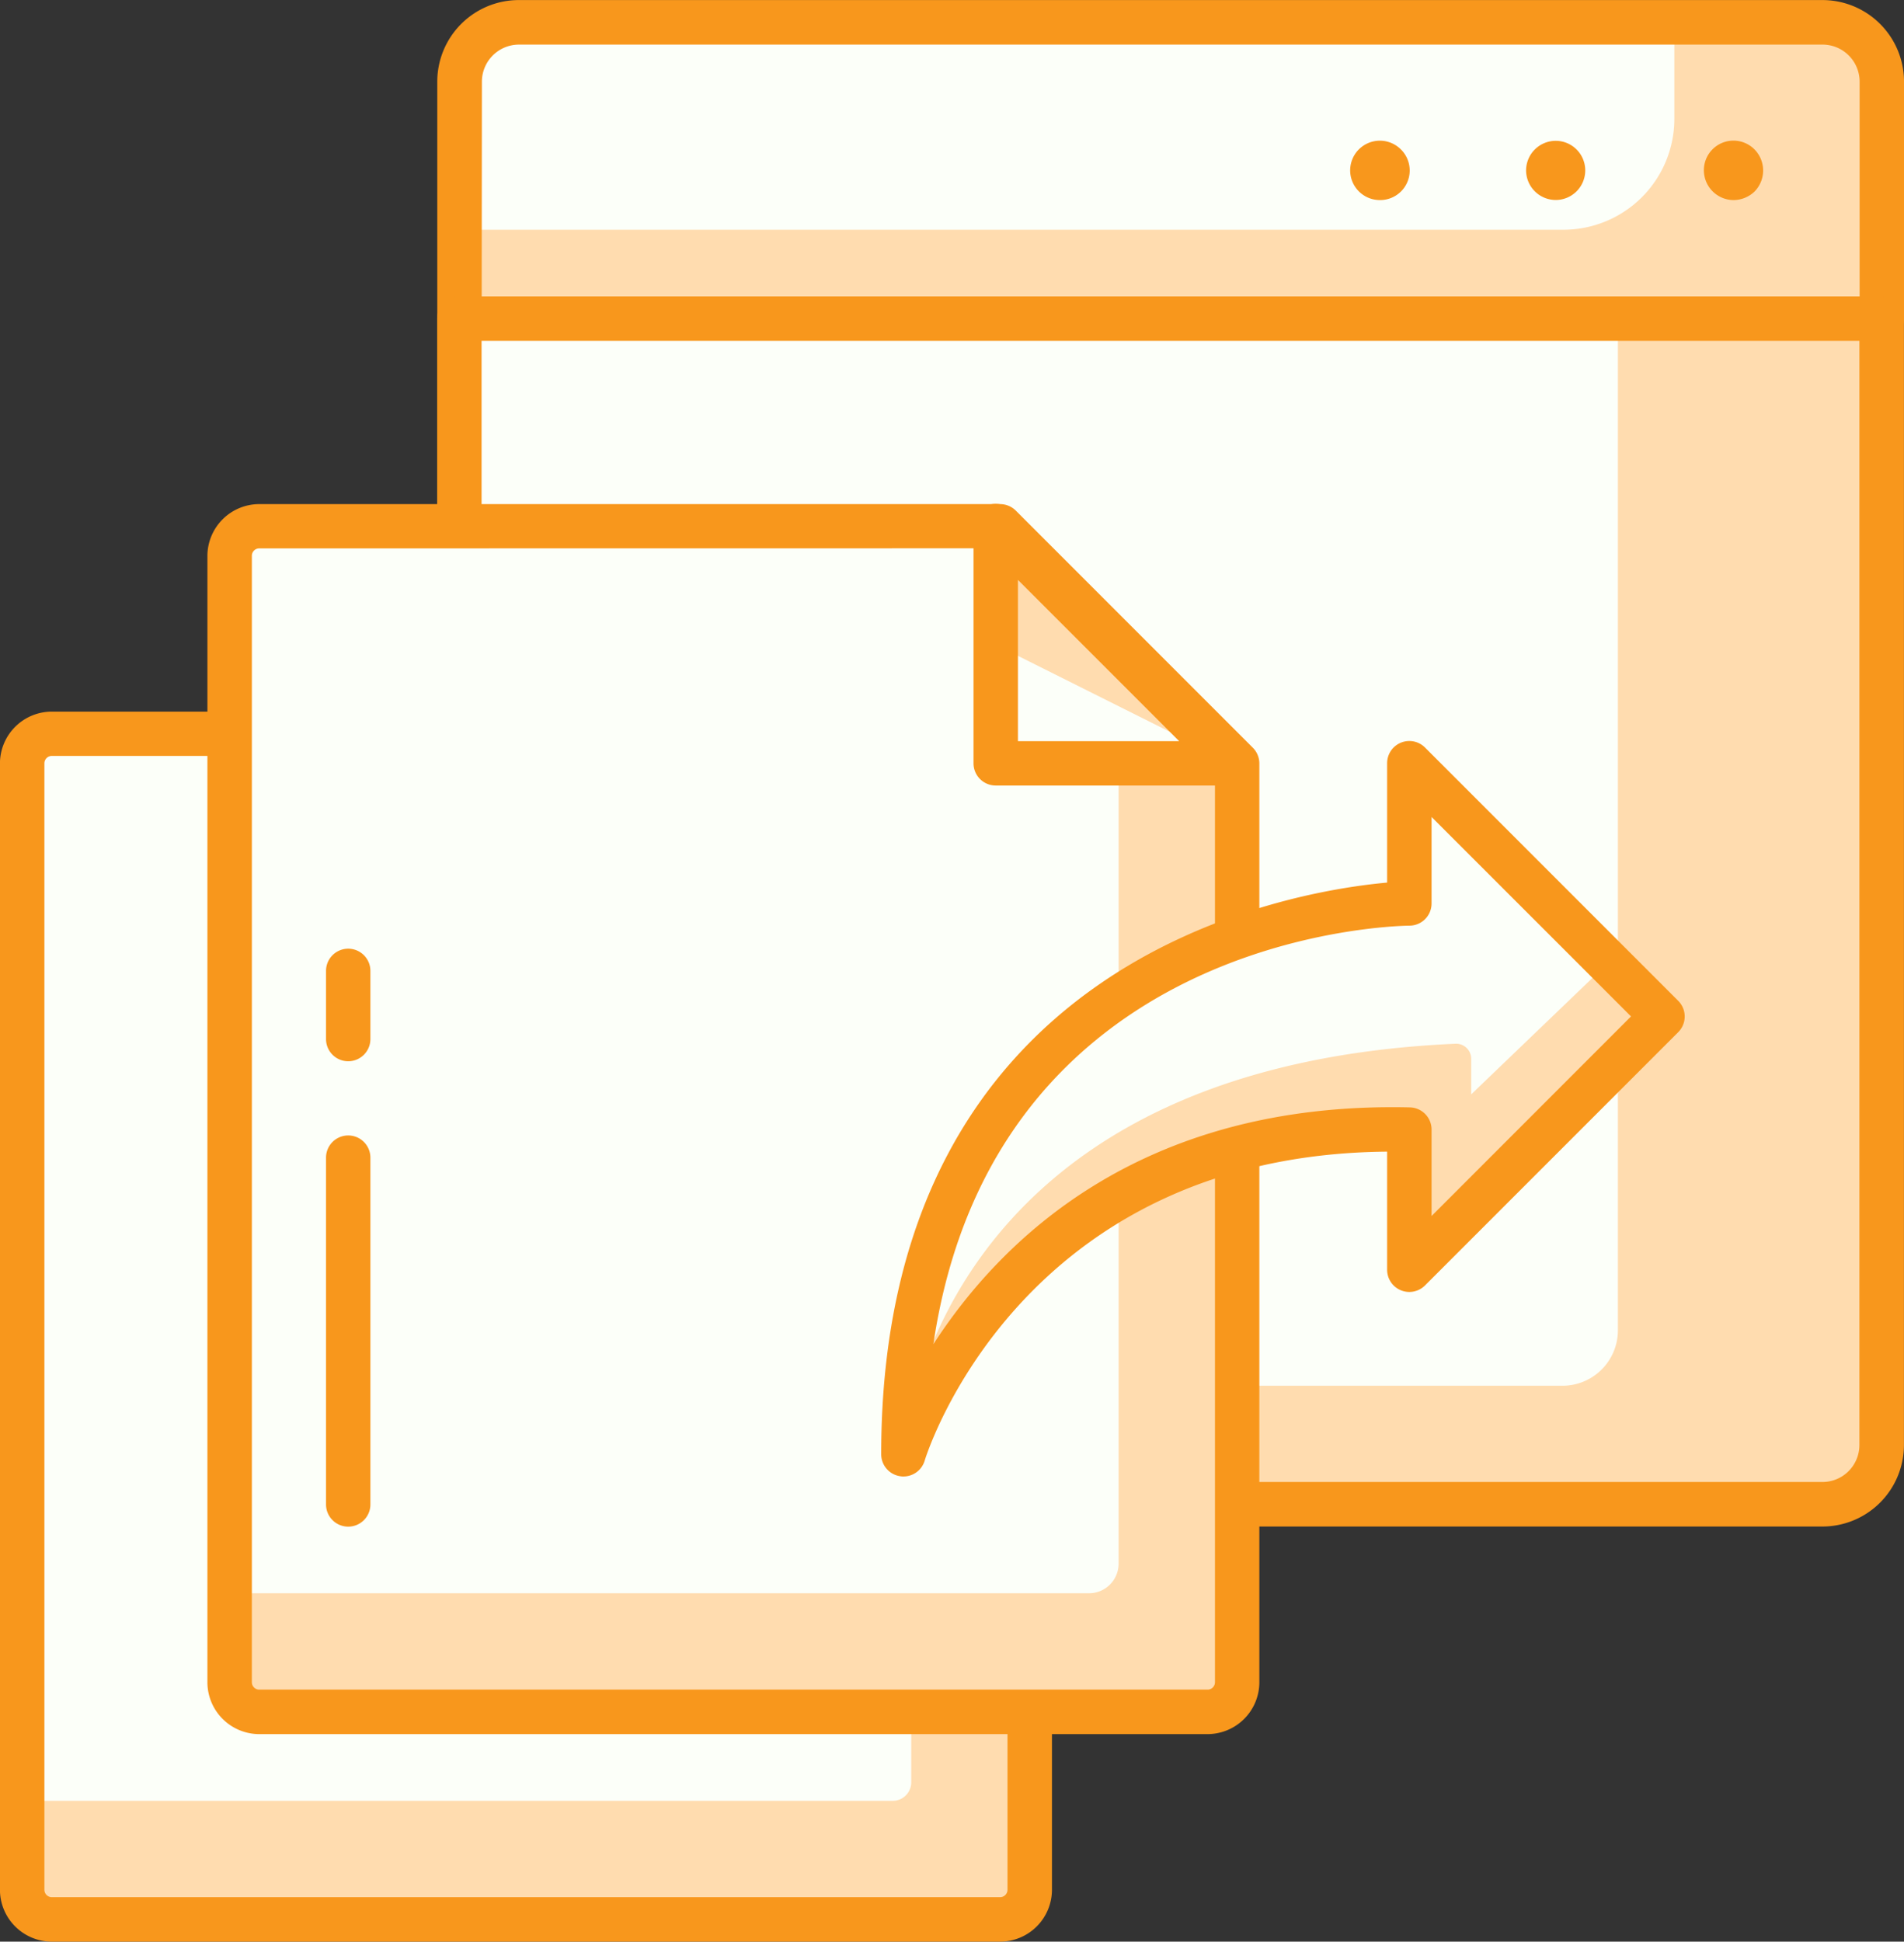 <svg xmlns="http://www.w3.org/2000/svg" width="103" height="105" viewBox="0 0 103 105"><rect x="0" y="0" width="103" height="105" fill="#333333" stroke="none"/><defs><style>.a{fill:#ffdcaf;}.b{fill:#fcfff9;}.c{fill:#f8971c;}</style></defs><g transform="translate(-896.649 -12886.008)"><path class="a" d="M2,0H74.942a2,2,0,0,1,2,2V16.03a0,0,0,0,1,0,0H0a0,0,0,0,1,0,0V2A2,2,0,0,1,2,0Z" transform="translate(921.505 12887.21)"/><path class="b" d="M2,0H65.724a0,0,0,0,1,0,0V5.221a6,6,0,0,1-6,6H0a0,0,0,0,1,0,0V2A2,2,0,0,1,2,0Z" transform="translate(921.502 12887.21)"/><path class="c" d="M956,12893.955a1.615,1.615,0,0,1-1.6-1.6,1.6,1.6,0,0,1,2.741-1.137,1.625,1.625,0,0,1,0,2.275A1.653,1.653,0,0,1,956,12893.955Z" transform="translate(34.423 2.873)"/><path class="c" d="M948.4,12892.359a1.606,1.606,0,0,1,1.6-1.6h0a1.6,1.6,0,0,1,1.6,1.6h0a1.6,1.6,0,0,1-1.6,1.6h0A1.607,1.607,0,0,1,948.4,12892.359Z" transform="translate(30.805 2.864)"/><path class="c" d="M944,12893.955a1.606,1.606,0,1,1,1.138-2.74,1.6,1.6,0,0,1-1.138,2.74Z" transform="translate(27.294 2.873)"/><path class="c" d="M989.8,12904.443H912.856a1.2,1.2,0,0,1-1.2-1.2v-12.824a4.414,4.414,0,0,1,4.408-4.408h70.53a4.413,4.413,0,0,1,4.408,4.408v12.824A1.2,1.2,0,0,1,989.8,12904.443Zm-75.74-2.4H988.6v-11.623a2.006,2.006,0,0,0-2-2h-70.53a2.007,2.007,0,0,0-2,2Z" transform="translate(8.648)"/><path class="a" d="M0,0H76.945a0,0,0,0,1,0,0V62.12a2,2,0,0,1-2,2H2a2,2,0,0,1-2-2V0A0,0,0,0,1,0,0Z" transform="translate(921.502 12903.24)"/><path class="b" d="M0,0H62.514a0,0,0,0,1,0,0V54.706a3,3,0,0,1-3,3H0a0,0,0,0,1,0,0V0A0,0,0,0,1,0,0Z" transform="translate(921.658 12903.24)"/><path class="c" d="M986.594,12962.529H916.059a4.412,4.412,0,0,1-4.408-4.408v-60.912a1.2,1.2,0,0,1,1.2-1.2H989.8a1.2,1.2,0,0,1,1.2,1.2v60.912A4.411,4.411,0,0,1,986.594,12962.529Zm-72.539-64.117v59.709a2,2,0,0,0,2,2h70.535a2,2,0,0,0,2-2v-59.709Z" transform="translate(8.646 6.03)"/><rect class="a" width="54.503" height="64.121" rx="1" transform="translate(897.854 12925.686)"/><path class="b" d="M1,0H48.089a0,0,0,0,1,0,0V56.707a1,1,0,0,1-1,1H0a0,0,0,0,1,0,0V1A1,1,0,0,1,1,0Z" transform="translate(897.854 12925.686)"/><path class="c" d="M950.751,12976.533h-51.3a2.809,2.809,0,0,1-2.805-2.8v-60.916a2.809,2.809,0,0,1,2.805-2.8h51.3a2.808,2.808,0,0,1,2.805,2.8v60.916A2.808,2.808,0,0,1,950.751,12976.533Zm-51.3-64.121a.4.4,0,0,0-.4.4v60.916a.4.4,0,0,0,.4.4h51.3a.4.4,0,0,0,.4-.4v-60.916a.4.4,0,0,0-.4-.4Z" transform="translate(0 14.474)"/><path class="a" d="M946.079,12903.756H906a1.605,1.605,0,0,0-1.6,1.6v60.916a1.6,1.6,0,0,0,1.6,1.6h51.3a1.6,1.6,0,0,0,1.6-1.6v-49.7C953.9,12911.572,951.086,12908.766,946.079,12903.756Z" transform="translate(4.674 10.706)"/><path class="b" d="M946.079,12903.756H906a1.605,1.605,0,0,0-1.6,1.6v56.105h46.488a1.6,1.6,0,0,0,1.6-1.6v-49.7C949.987,12907.666,948.583,12906.264,946.079,12903.756Z" transform="translate(4.674 10.706)"/><path class="c" d="M957.752,12969.533h-51.3a2.809,2.809,0,0,1-2.805-2.8v-60.916a2.809,2.809,0,0,1,2.805-2.8h40.076a1.206,1.206,0,0,1,.851.352l12.824,12.824a1.207,1.207,0,0,1,.351.85v49.7A2.808,2.808,0,0,1,957.752,12969.533Zm-51.3-64.121a.4.4,0,0,0-.4.4v60.916a.4.4,0,0,0,.4.4h51.3a.4.4,0,0,0,.4-.4v-49.2l-12.119-12.121Z" transform="translate(4.222 10.252)"/><path class="a" d="M943.225,12916.58l-12.824-12.824v12.824Z" transform="translate(20.114 10.706)"/><path class="b" d="M943.225,12914.168l-12.824-6.412v6.412Z" transform="translate(20.114 13.118)"/><path class="c" d="M943.677,12918.235H930.852a1.2,1.2,0,0,1-1.2-1.2v-12.824a1.2,1.2,0,0,1,2.054-.85l12.824,12.824a1.2,1.2,0,0,1-.851,2.053Zm-11.622-2.4h8.721l-8.721-8.719Z" transform="translate(19.661 10.252)"/><path class="b" d="M968.447,12925.449l-13.693-13.693v7.58s-27.367.238-27.367,29.789c0,0,5.287-18.066,27.367-17.557v7.574Z" transform="translate(18.136 15.53)"/><path class="a" d="M958.1,12925.607v-1.932a.815.815,0,0,0-.846-.807c-28.757,1.275-29.863,22.2-29.863,22.2s5.287-18.066,27.367-17.557v7.574l13.693-13.693-2.919-2.92Z" transform="translate(18.136 19.583)"/><path class="c" d="M927.84,12950.776a.864.864,0,0,1-.173-.014,1.2,1.2,0,0,1-1.031-1.187c0-26.777,21.957-30.426,27.369-30.916v-6.451a1.2,1.2,0,0,1,2.052-.85l13.693,13.693a1.2,1.2,0,0,1,0,1.7l-13.693,13.691a1.2,1.2,0,0,1-2.052-.85v-6.383c-19.94.168-24.962,16.531-25.014,16.7A1.2,1.2,0,0,1,927.84,12950.776Zm28.569-35.664v4.676a1.2,1.2,0,0,1-1.189,1.2c-.987.014-22.479.518-25.762,22.635,3.588-5.539,11.117-13.148,25.778-12.807a1.2,1.2,0,0,1,1.173,1.2v4.674l10.79-10.793Z" transform="translate(17.683 15.077)"/><path class="c" d="M908.852,12945.467a1.2,1.2,0,0,1-1.2-1.2v-18.754a1.2,1.2,0,1,1,2.4,0v18.754A1.2,1.2,0,0,1,908.852,12945.467Z" transform="translate(6.634 23.098)"/><path class="c" d="M908.852,12924.1a1.2,1.2,0,0,1-1.2-1.2v-3.687a1.2,1.2,0,1,1,2.4,0v3.688A1.2,1.2,0,0,1,908.852,12924.1Z" transform="translate(6.634 19.298)"/></g></svg>